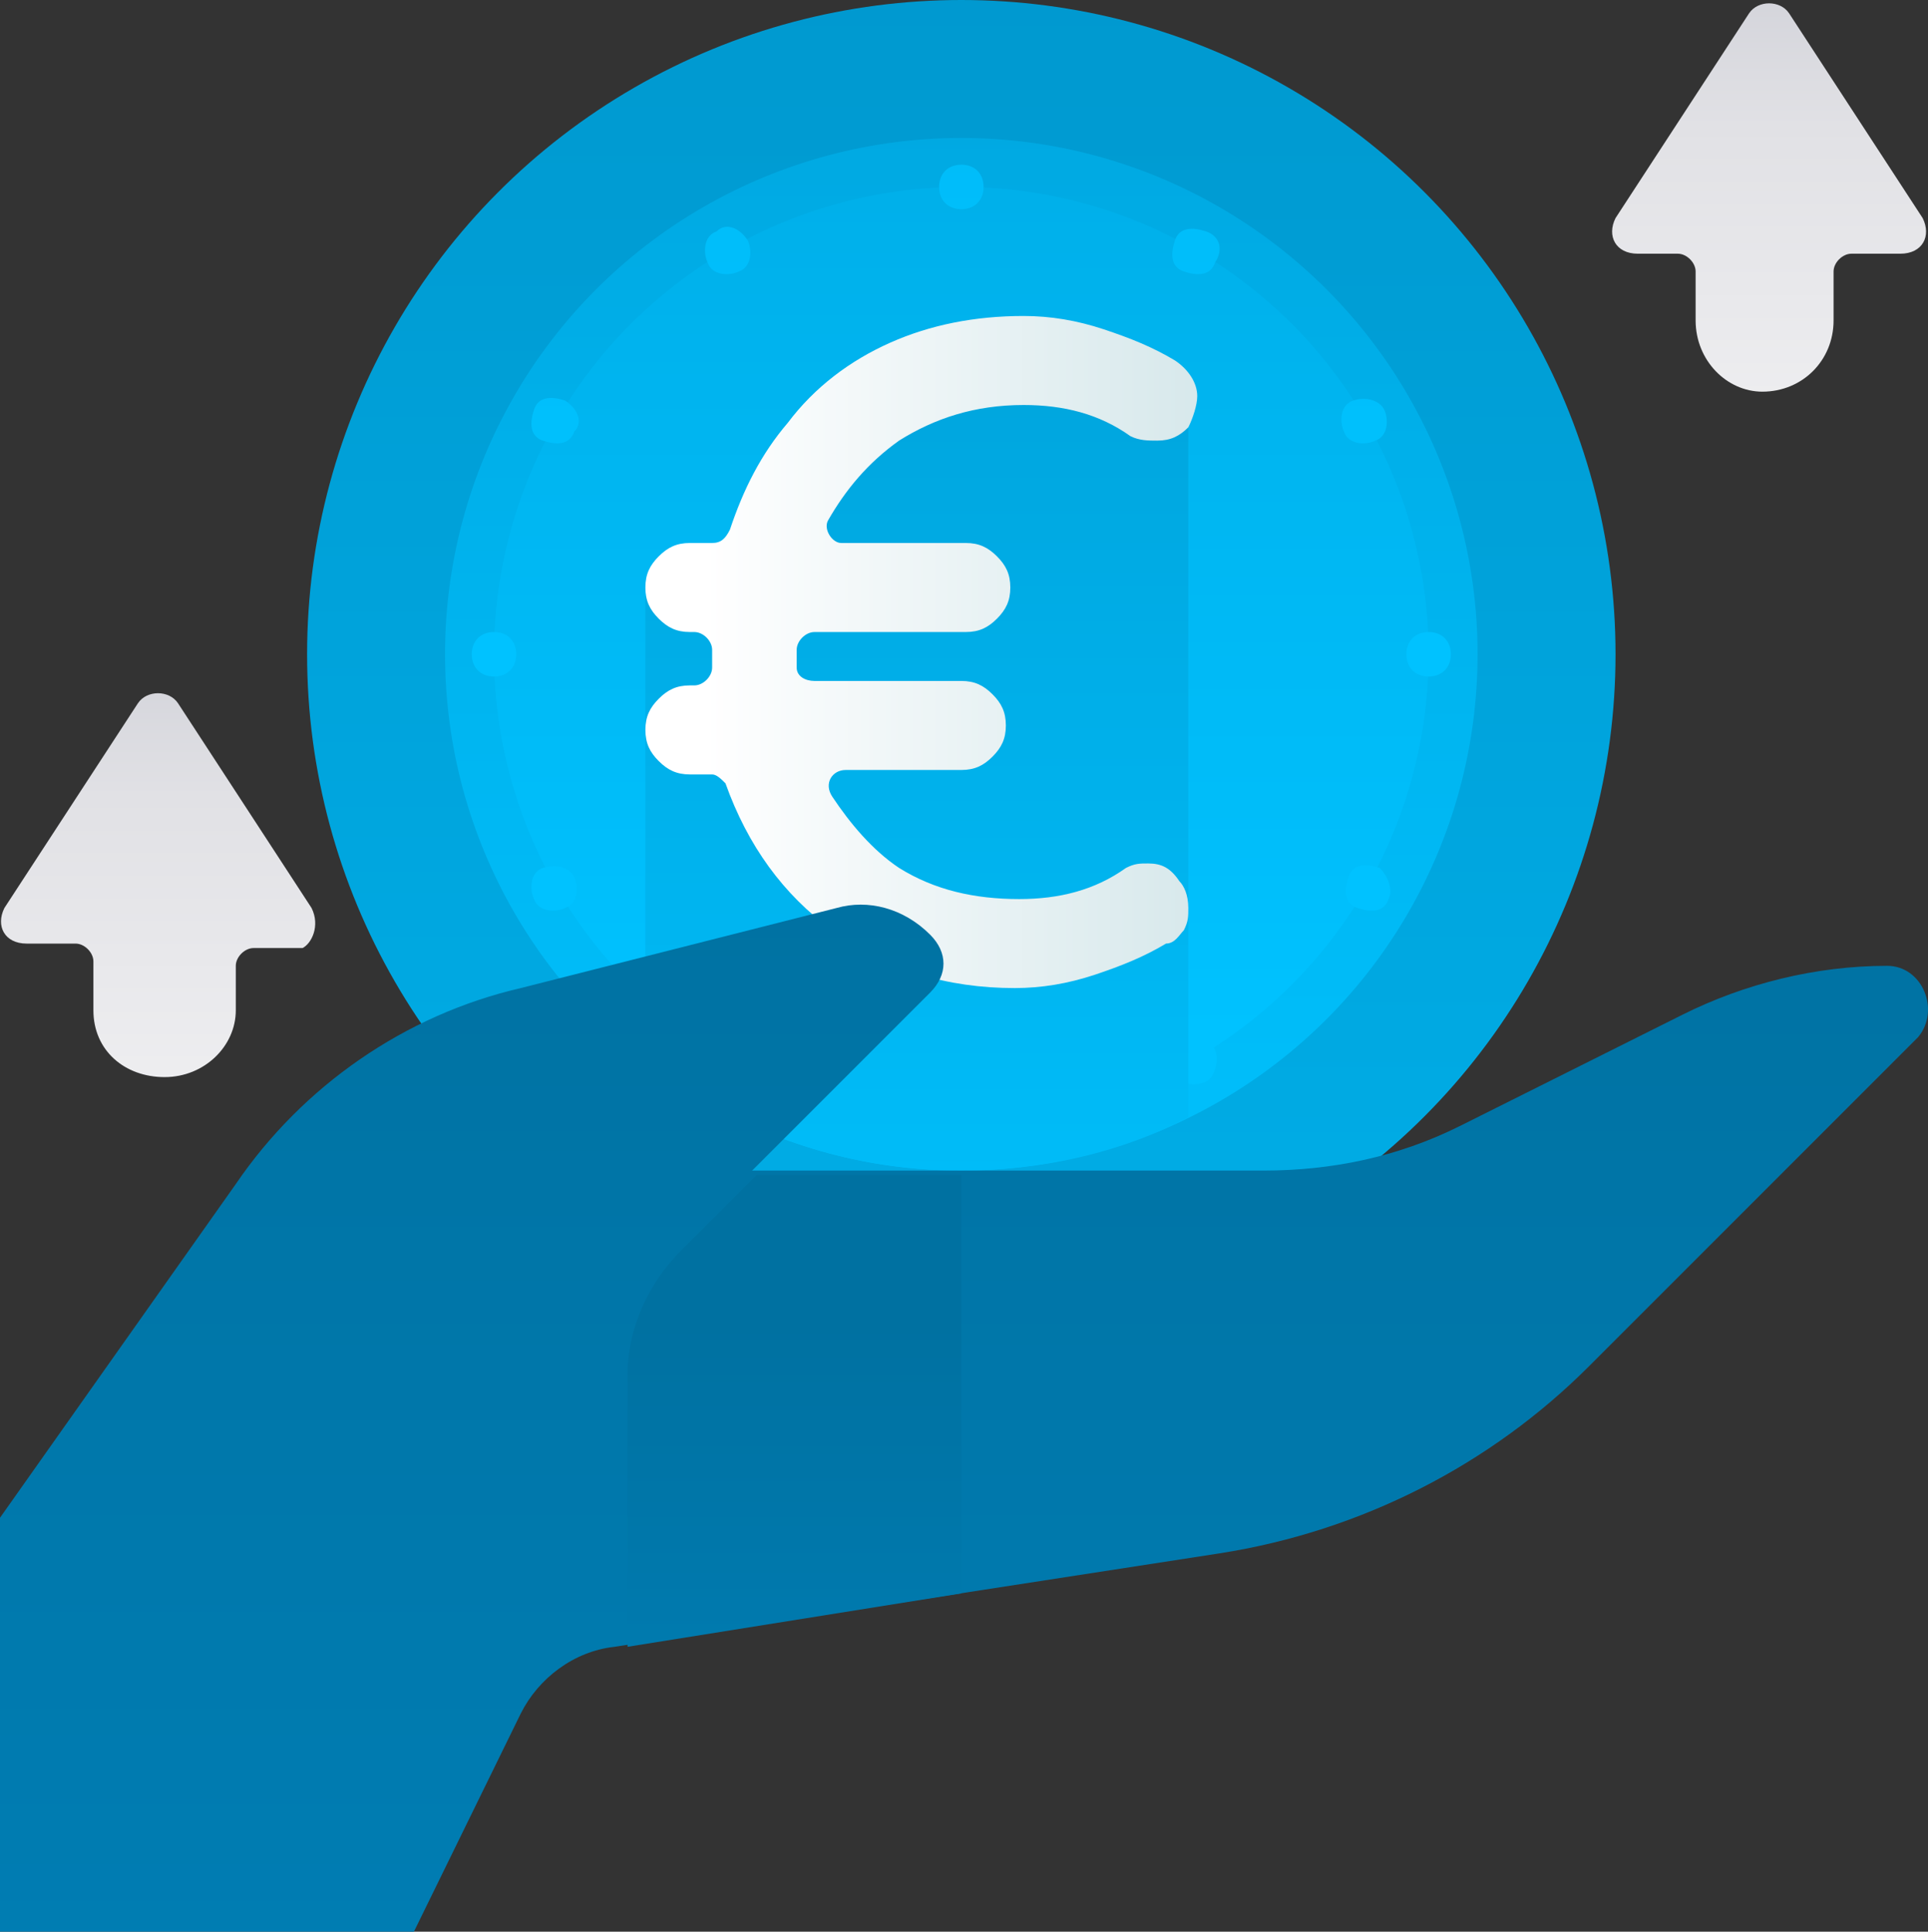 <?xml version="1.0" encoding="utf-8"?>
<!-- Generator: Adobe Illustrator 24.1.2, SVG Export Plug-In . SVG Version: 6.00 Build 0)  -->
<svg version="1.1" id="Livello_1" xmlns="http://www.w3.org/2000/svg" xmlns:xlink="http://www.w3.org/1999/xlink" x="0px" y="0px"
	 width="60.252px" height="60.363px" viewBox="0 0 60.252 60.363"
	 style="enable-background:new 0 0 60.252 60.363;" xml:space="preserve">
<rect x="0" y="0" width="60.252" height="60.363" fill="#333333" stroke="none"/>
<style type="text/css">
	.st0{fill:url(#SVGID_1_);}
	.st1{fill:url(#SVGID_2_);}
	.st2{fill:url(#SVGID_3_);}
	.st3{fill:url(#SVGID_4_);}
	.st4{fill:url(#SVGID_5_);}
	.st5{fill:url(#SVGID_6_);}
	.st6{fill:url(#SVGID_7_);}
	.st7{fill:url(#SVGID_8_);}
	.st8{fill:url(#SVGID_9_);}
	.st9{fill:url(#SVGID_10_);}
	.st10{fill:url(#SVGID_11_);}
	.st11{fill:url(#SVGID_12_);}
	.st12{fill:url(#SVGID_13_);}
	.st13{fill:url(#SVGID_14_);}
	.st14{fill:url(#SVGID_15_);}
	.st15{fill:#FFFFFF;}
	.st16{fill:url(#SVGID_16_);}
	.st17{fill:url(#SVGID_17_);}
	.st18{fill:url(#SVGID_18_);}
	.st19{fill:url(#SVGID_19_);}
	.st20{fill:url(#SVGID_20_);}
	.st21{fill:url(#SVGID_21_);}
	.st22{fill:url(#SVGID_22_);}
	.st23{fill:url(#SVGID_23_);}
	.st24{fill:url(#SVGID_24_);}
	.st25{fill:url(#SVGID_25_);}
	.st26{fill:url(#SVGID_26_);}
	.st27{fill:url(#SVGID_27_);}
	.st28{fill:url(#SVGID_28_);}
	.st29{fill:url(#SVGID_29_);}
	.st30{fill:url(#SVGID_30_);}
	.st31{fill:url(#SVGID_31_);}
	.st32{fill:url(#SVGID_32_);}
	.st33{fill:url(#SVGID_33_);}
	.st34{fill:url(#SVGID_34_);}
	.st35{fill:url(#SVGID_35_);}
	.st36{fill:url(#SVGID_36_);}
	.st37{fill:url(#SVGID_37_);}
	.st38{fill:url(#SVGID_38_);}
	.st39{fill:url(#SVGID_39_);}
	.st40{fill:url(#SVGID_40_);}
	.st41{fill:url(#SVGID_41_);}
	.st42{fill:url(#SVGID_42_);}
	.st43{fill:url(#SVGID_43_);}
	.st44{fill:url(#SVGID_44_);}
	.st45{fill:url(#SVGID_45_);}
	.st46{fill:url(#SVGID_46_);}
	.st47{fill:url(#SVGID_47_);}
	.st48{fill:url(#SVGID_48_);}
	.st49{fill:url(#SVGID_49_);}
	.st50{fill:url(#SVGID_50_);}
	.st51{fill:url(#SVGID_51_);}
	.st52{fill:url(#SVGID_52_);}
	.st53{fill:url(#SVGID_53_);}
	.st54{fill:url(#SVGID_54_);}
	.st55{fill:url(#SVGID_55_);}
	.st56{fill:url(#SVGID_56_);}
	.st57{fill:url(#SVGID_57_);}
	.st58{fill:url(#SVGID_58_);}
	.st59{fill:url(#SVGID_59_);}
	.st60{fill:url(#SVGID_60_);}
	.st61{fill:url(#SVGID_61_);}
	.st62{fill:url(#SVGID_62_);}
	.st63{fill:url(#SVGID_63_);}
	.st64{fill:url(#SVGID_64_);}
	.st65{fill:url(#SVGID_65_);}
	.st66{fill:url(#SVGID_66_);}
	.st67{fill:url(#SVGID_67_);}
	.st68{fill:url(#SVGID_68_);}
	.st69{fill:#006592;}
	.st70{fill:url(#SVGID_69_);}
	.st71{fill:url(#SVGID_70_);}
	.st72{fill:url(#SVGID_71_);}
	.st73{fill:url(#SVGID_72_);}
	.st74{fill:url(#SVGID_73_);}
	.st75{fill:url(#SVGID_74_);}
	.st76{fill:url(#SVGID_75_);}
	.st77{fill:url(#SVGID_76_);}
	.st78{fill:url(#SVGID_77_);}
	.st79{fill:url(#SVGID_78_);}
	.st80{fill:url(#SVGID_79_);}
	.st81{fill:url(#SVGID_80_);}
	.st82{fill:url(#SVGID_81_);}
	.st83{fill:url(#SVGID_82_);}
	.st84{fill:url(#SVGID_83_);}
	.st85{fill:url(#SVGID_84_);}
	.st86{fill:url(#SVGID_85_);}
	.st87{fill:url(#SVGID_86_);}
	.st88{fill:url(#SVGID_87_);}
	.st89{fill:url(#SVGID_88_);}
	.st90{fill:url(#SVGID_89_);}
	.st91{fill:url(#SVGID_90_);}
	.st92{fill:url(#SVGID_91_);}
	.st93{fill:url(#SVGID_92_);}
	.st94{fill:url(#SVGID_93_);}
	.st95{fill:url(#SVGID_94_);}
	.st96{fill:url(#SVGID_95_);}
	.st97{fill:url(#SVGID_96_);}
	.st98{fill:url(#SVGID_97_);}
	.st99{fill:url(#SVGID_98_);}
	.st100{fill:url(#SVGID_99_);}
	.st101{fill:url(#SVGID_100_);}
	.st102{fill:url(#SVGID_101_);}
	.st103{fill:url(#SVGID_102_);}
	.st104{fill:url(#SVGID_103_);}
	.st105{fill:url(#SVGID_104_);}
	.st106{fill:url(#SVGID_105_);}
	.st107{fill:url(#SVGID_106_);}
	.st108{fill:url(#SVGID_107_);}
	.st109{fill:url(#SVGID_108_);}
	.st110{fill:url(#SVGID_109_);}
	.st111{fill:url(#SVGID_110_);}
	.st112{fill:url(#SVGID_111_);}
	.st113{fill:url(#SVGID_112_);}
	.st114{fill:url(#SVGID_113_);}
	.st115{fill:url(#SVGID_114_);}
	.st116{fill:url(#SVGID_115_);}
	.st117{fill:url(#SVGID_116_);}
	.st118{fill:url(#SVGID_117_);}
	.st119{fill:url(#SVGID_118_);}
	.st120{fill:url(#SVGID_119_);}
	.st121{fill:url(#SVGID_120_);}
	.st122{fill:url(#SVGID_121_);}
	.st123{fill:url(#SVGID_122_);}
	.st124{fill:url(#SVGID_123_);}
	.st125{fill:url(#SVGID_124_);}
	.st126{fill:url(#SVGID_125_);}
	.st127{fill:url(#SVGID_126_);}
	.st128{fill:url(#SVGID_127_);}
	.st129{fill:url(#SVGID_128_);}
	.st130{fill:url(#SVGID_129_);}
	.st131{fill:url(#SVGID_130_);}
	.st132{fill:url(#SVGID_131_);}
	.st133{fill:url(#SVGID_132_);}
	.st134{fill:url(#SVGID_133_);}
	.st135{fill:url(#SVGID_134_);}
	.st136{fill:url(#SVGID_135_);}
	.st137{fill:url(#SVGID_136_);}
	.st138{fill:url(#SVGID_137_);}
	.st139{fill:url(#SVGID_138_);}
	.st140{fill:url(#SVGID_139_);}
	.st141{fill:url(#SVGID_140_);}
</style>
<g>
	<g>
		<g>
			
				<linearGradient id="SVGID_1_" gradientUnits="userSpaceOnUse" x1="30.042" y1="855.857" x2="30.042" y2="945.645" gradientTransform="matrix(1 0 0 -1 0 939.332)">
				<stop  offset="0.003" style="stop-color:#00C2FF"/>
				<stop  offset="1" style="stop-color:#0096CC"/>
			</linearGradient>
			<circle class="st0" cx="30.042" cy="20.445" r="20.445"/>
			
				<linearGradient id="SVGID_2_" gradientUnits="userSpaceOnUse" x1="30.042" y1="898.436" x2="30.042" y2="963.355" gradientTransform="matrix(1 0 0 -1 0 939.332)">
				<stop  offset="0.003" style="stop-color:#00C2FF"/>
				<stop  offset="1" style="stop-color:#0096CC"/>
			</linearGradient>
			<circle class="st1" cx="30.042" cy="20.445" r="16.134"/>
			
				<linearGradient id="SVGID_3_" gradientUnits="userSpaceOnUse" x1="30.042" y1="906.661" x2="30.042" y2="971.057" gradientTransform="matrix(1 0 0 -1 0 939.332)">
				<stop  offset="0.003" style="stop-color:#00C2FF"/>
				<stop  offset="1" style="stop-color:#0096CC"/>
			</linearGradient>
			<circle class="st2" cx="30.042" cy="20.445" r="14.604"/>
			
				<linearGradient id="SVGID_4_" gradientUnits="userSpaceOnUse" x1="30.042" y1="918.052" x2="30.042" y2="1061.654" gradientTransform="matrix(1 0 0 -1 0 939.332)">
				<stop  offset="0.003" style="stop-color:#00C2FF"/>
				<stop  offset="1" style="stop-color:#0096CC"/>
			</linearGradient>
			<path class="st3" d="M30.738,5.842c0,0.417-0.278,0.695-0.695,0.695
				c-0.417,0-0.695-0.278-0.695-0.695c0-0.417,0.278-0.695,0.695-0.695
				C30.46,5.146,30.738,5.424,30.738,5.842z M30.042,34.354
				c-0.417,0-0.695,0.278-0.695,0.695s0.278,0.695,0.695,0.695
				c0.417,0,0.695-0.278,0.695-0.695S30.46,34.354,30.042,34.354z M22.393,7.232
				c-0.417,0.139-0.417,0.695-0.278,0.974c0.139,0.417,0.695,0.417,0.974,0.278
				c0.417-0.139,0.417-0.695,0.278-0.974C23.088,7.093,22.671,6.954,22.393,7.232z
				 M36.996,32.546c-0.417,0.139-0.417,0.695-0.278,0.974
				c0.139,0.417,0.695,0.417,0.974,0.278c0.278-0.139,0.417-0.695,0.278-0.974
				C37.831,32.407,37.275,32.268,36.996,32.546z M17.664,12.518
				c-0.417-0.139-0.835-0.139-0.974,0.278c-0.139,0.417-0.139,0.835,0.278,0.974
				c0.417,0.139,0.835,0.139,0.974-0.278C18.22,13.213,18.081,12.796,17.664,12.518
				z M43.116,27.121c-0.417-0.139-0.835-0.139-0.974,0.278
				c-0.139,0.417-0.139,0.835,0.278,0.974c0.417,0.139,0.835,0.139,0.974-0.278
				C43.533,27.817,43.394,27.4,43.116,27.121z M15.438,19.75
				c-0.417,0-0.695,0.278-0.695,0.695c0,0.417,0.278,0.695,0.695,0.695
				s0.695-0.278,0.695-0.695C16.134,20.028,15.856,19.75,15.438,19.75z
				 M44.646,19.75c-0.417,0-0.695,0.278-0.695,0.695
				c0,0.417,0.278,0.695,0.695,0.695c0.417,0,0.695-0.278,0.695-0.695
				C45.342,20.028,45.063,19.75,44.646,19.75z M16.968,27.121
				c-0.417,0.139-0.417,0.695-0.278,0.974c0.139,0.417,0.695,0.417,0.974,0.278
				c0.417-0.139,0.417-0.695,0.278-0.974
				C17.803,27.121,17.386,26.982,16.968,27.121z M42.282,12.518
				c-0.417,0.139-0.417,0.695-0.278,0.974c0.139,0.417,0.695,0.417,0.974,0.278
				c0.417-0.139,0.417-0.695,0.278-0.974
				C43.116,12.518,42.699,12.379,42.282,12.518z M23.088,32.546
				c-0.417-0.139-0.835-0.139-0.974,0.278c-0.139,0.417-0.139,0.835,0.278,0.974
				c0.417,0.139,0.835,0.139,0.974-0.278C23.505,33.102,23.366,32.685,23.088,32.546z
				 M37.692,7.232c-0.417-0.139-0.835-0.139-0.974,0.278
				c-0.139,0.417-0.139,0.835,0.278,0.974c0.417,0.139,0.835,0.139,0.974-0.278
				C38.248,7.789,38.109,7.371,37.692,7.232z"/>
			
				<linearGradient id="SVGID_5_" gradientUnits="userSpaceOnUse" x1="28.651" y1="895.612" x2="28.651" y2="945.147" gradientTransform="matrix(1 0 0 -1 0 939.332)">
				<stop  offset="0.003" style="stop-color:#00C2FF"/>
				<stop  offset="1" style="stop-color:#0096CC"/>
			</linearGradient>
			<path class="st4" d="M28.234,12.1l-4.173,6.12l-3.894,0.417c0,0,0,11.683,0,14.465
				c2.782,2.225,6.12,3.477,9.875,3.477c2.504,0,5.007-0.556,7.093-1.669v-6.537
				c0-9.18,0-15.577,0-15.577L28.234,12.1z"/>
			<g>
				
					<linearGradient id="SVGID_6_" gradientUnits="userSpaceOnUse" x1="22.031" y1="918.956" x2="60.471" y2="918.956" gradientTransform="matrix(1 0 0 -1 0 939.332)">
					<stop  offset="0" style="stop-color:#FFFFFF"/>
					<stop  offset="0.516" style="stop-color:#CCE2E6"/>
					<stop  offset="1" style="stop-color:#8FA1BB"/>
				</linearGradient>
				<path class="st5" d="M37.136,28.373c0,0.278,0,0.417-0.139,0.695
					c-0.139,0.139-0.278,0.417-0.556,0.417c-0.695,0.417-1.391,0.695-2.225,0.974
					c-0.835,0.278-1.669,0.417-2.504,0.417c-2.086,0-4.033-0.556-5.702-1.808
					c-1.53-1.113-2.643-2.643-3.338-4.59c-0.139-0.139-0.278-0.278-0.417-0.278
					h-0.695c-0.417,0-0.695-0.139-0.974-0.417
					c-0.278-0.278-0.417-0.556-0.417-0.974c0-0.417,0.139-0.695,0.417-0.974
					c0.278-0.278,0.556-0.417,0.974-0.417h0.139c0.278,0,0.556-0.278,0.556-0.556
					c0-0.139,0-0.278,0-0.556c0-0.278-0.278-0.556-0.556-0.556h-0.139
					c-0.417,0-0.695-0.139-0.974-0.417c-0.278-0.278-0.417-0.556-0.417-0.974
					s0.139-0.695,0.417-0.974c0.278-0.278,0.556-0.417,0.974-0.417h0.695
					c0.278,0,0.417-0.139,0.556-0.417c0.417-1.252,0.974-2.364,1.808-3.338
					c0.835-1.113,1.947-1.947,3.199-2.504s2.643-0.835,4.173-0.835
					c0.835,0,1.669,0.139,2.504,0.417c0.835,0.278,1.53,0.556,2.225,0.974
					c0.417,0.278,0.695,0.695,0.695,1.113c0,0.278-0.139,0.695-0.278,0.974
					c-0.278,0.278-0.556,0.417-0.974,0.417c-0.278,0-0.556,0-0.835-0.139
					c-0.974-0.695-2.086-0.974-3.338-0.974c-1.53,0-2.782,0.417-3.894,1.113
					c-0.974,0.695-1.669,1.53-2.225,2.504c-0.139,0.278,0.139,0.695,0.417,0.695
					h3.894c0.417,0,0.695,0.139,0.974,0.417c0.278,0.278,0.417,0.556,0.417,0.974
					c0,0.417-0.139,0.695-0.417,0.974c-0.278,0.278-0.556,0.417-0.974,0.417h-4.729
					c-0.278,0-0.556,0.278-0.556,0.556l0,0c0,0.139,0,0.278,0,0.556
					c0,0.278,0.278,0.417,0.556,0.417h4.59c0.417,0,0.695,0.139,0.974,0.417
					c0.278,0.278,0.417,0.556,0.417,0.974s-0.139,0.695-0.417,0.974
					c-0.278,0.278-0.556,0.417-0.974,0.417h-3.616
					c-0.417,0-0.695,0.417-0.417,0.835c0.556,0.835,1.252,1.669,2.086,2.225
					c1.113,0.695,2.364,0.974,3.755,0.974c1.252,0,2.364-0.278,3.338-0.974
					c0.278-0.139,0.417-0.139,0.695-0.139c0.417,0,0.695,0.139,0.974,0.556
					C36.996,27.678,37.136,27.956,37.136,28.373z"/>
			</g>
		</g>
		
			<linearGradient id="SVGID_7_" gradientUnits="userSpaceOnUse" x1="30.126" y1="821.27" x2="30.126" y2="925.925" gradientTransform="matrix(1 0 0 -1 0 939.332)">
			<stop  offset="0" style="stop-color:#0090CF"/>
			<stop  offset="0.891" style="stop-color:#0071A1"/>
		</linearGradient>
		<path class="st6" d="M58.972,30.181c-2.225,0-4.451,0.556-6.398,1.53l-6.954,3.477
			C43.673,36.162,41.586,36.579,39.5,36.579H23.505l5.563-5.563
			c0.556-0.556,0.556-1.252,0-1.808l0,0c-0.835-0.835-1.947-1.113-2.921-0.835
			l-9.875,2.504c-3.616,0.835-6.815,3.06-8.901,6.12L0,47.428v12.935h12.935
			l3.338-6.815c0.556-1.113,1.669-1.947,2.921-2.086l18.915-2.921
			c4.451-0.695,8.484-2.782,11.544-5.842l10.292-10.292
			C60.641,31.572,60.085,30.181,58.972,30.181z"/>
		
			<linearGradient id="SVGID_8_" gradientUnits="userSpaceOnUse" x1="24.827" y1="863.589" x2="24.827" y2="902.228" gradientTransform="matrix(1 0 0 -1 0 939.332)">
			<stop  offset="0" style="stop-color:#0090CF"/>
			<stop  offset="0.891" style="stop-color:#0071A1"/>
		</linearGradient>
		<path class="st7" d="M30.042,49.792V36.718h-6.398l0.974-0.974l-3.338,3.338
			c-0.974,0.974-1.669,2.364-1.669,3.894v8.484L30.042,49.792z"/>
		
			<linearGradient id="SVGID_9_" gradientUnits="userSpaceOnUse" x1="55.286" y1="914.182" x2="55.286" y2="955.332" gradientTransform="matrix(1 0 0 -1 0 939.332)">
			<stop  offset="0" style="stop-color:#FFFFFF"/>
			<stop  offset="0.516" style="stop-color:#E1E1E5"/>
			<stop  offset="1" style="stop-color:#A0A3B3"/>
		</linearGradient>
		<path class="st8" d="M60.085,6.815l-4.173-6.398C55.634,0,54.938,0,54.66,0.417
			l-4.173,6.398c-0.278,0.556,0,1.113,0.695,1.113h1.252
			c0.278,0,0.556,0.278,0.556,0.556v1.53c0,1.252,0.974,2.225,2.086,2.225l0,0
			c1.252,0,2.225-0.974,2.225-2.225V8.484c0-0.278,0.278-0.556,0.556-0.556h1.53
			C60.085,7.928,60.363,7.371,60.085,6.815z"/>
		
			<linearGradient id="SVGID_10_" gradientUnits="userSpaceOnUse" x1="4.942" y1="893.204" x2="4.942" y2="934.354" gradientTransform="matrix(1 0 0 -1 0 939.332)">
			<stop  offset="0" style="stop-color:#FFFFFF"/>
			<stop  offset="0.516" style="stop-color:#E1E1E5"/>
			<stop  offset="1" style="stop-color:#A0A3B3"/>
		</linearGradient>
		<path class="st9" d="M9.736,28.373l-4.173-6.398c-0.278-0.417-0.974-0.417-1.252,0
			l-4.173,6.398c-0.278,0.556,0,1.113,0.695,1.113h1.53
			c0.278,0,0.556,0.278,0.556,0.556v1.53c0,1.252,0.974,2.086,2.225,2.086l0,0
			c1.252,0,2.225-0.974,2.225-2.086v-1.391c0-0.278,0.278-0.556,0.556-0.556h1.53
			C9.736,29.486,10.014,28.93,9.736,28.373z"/>
	</g>
</g>
</svg>

